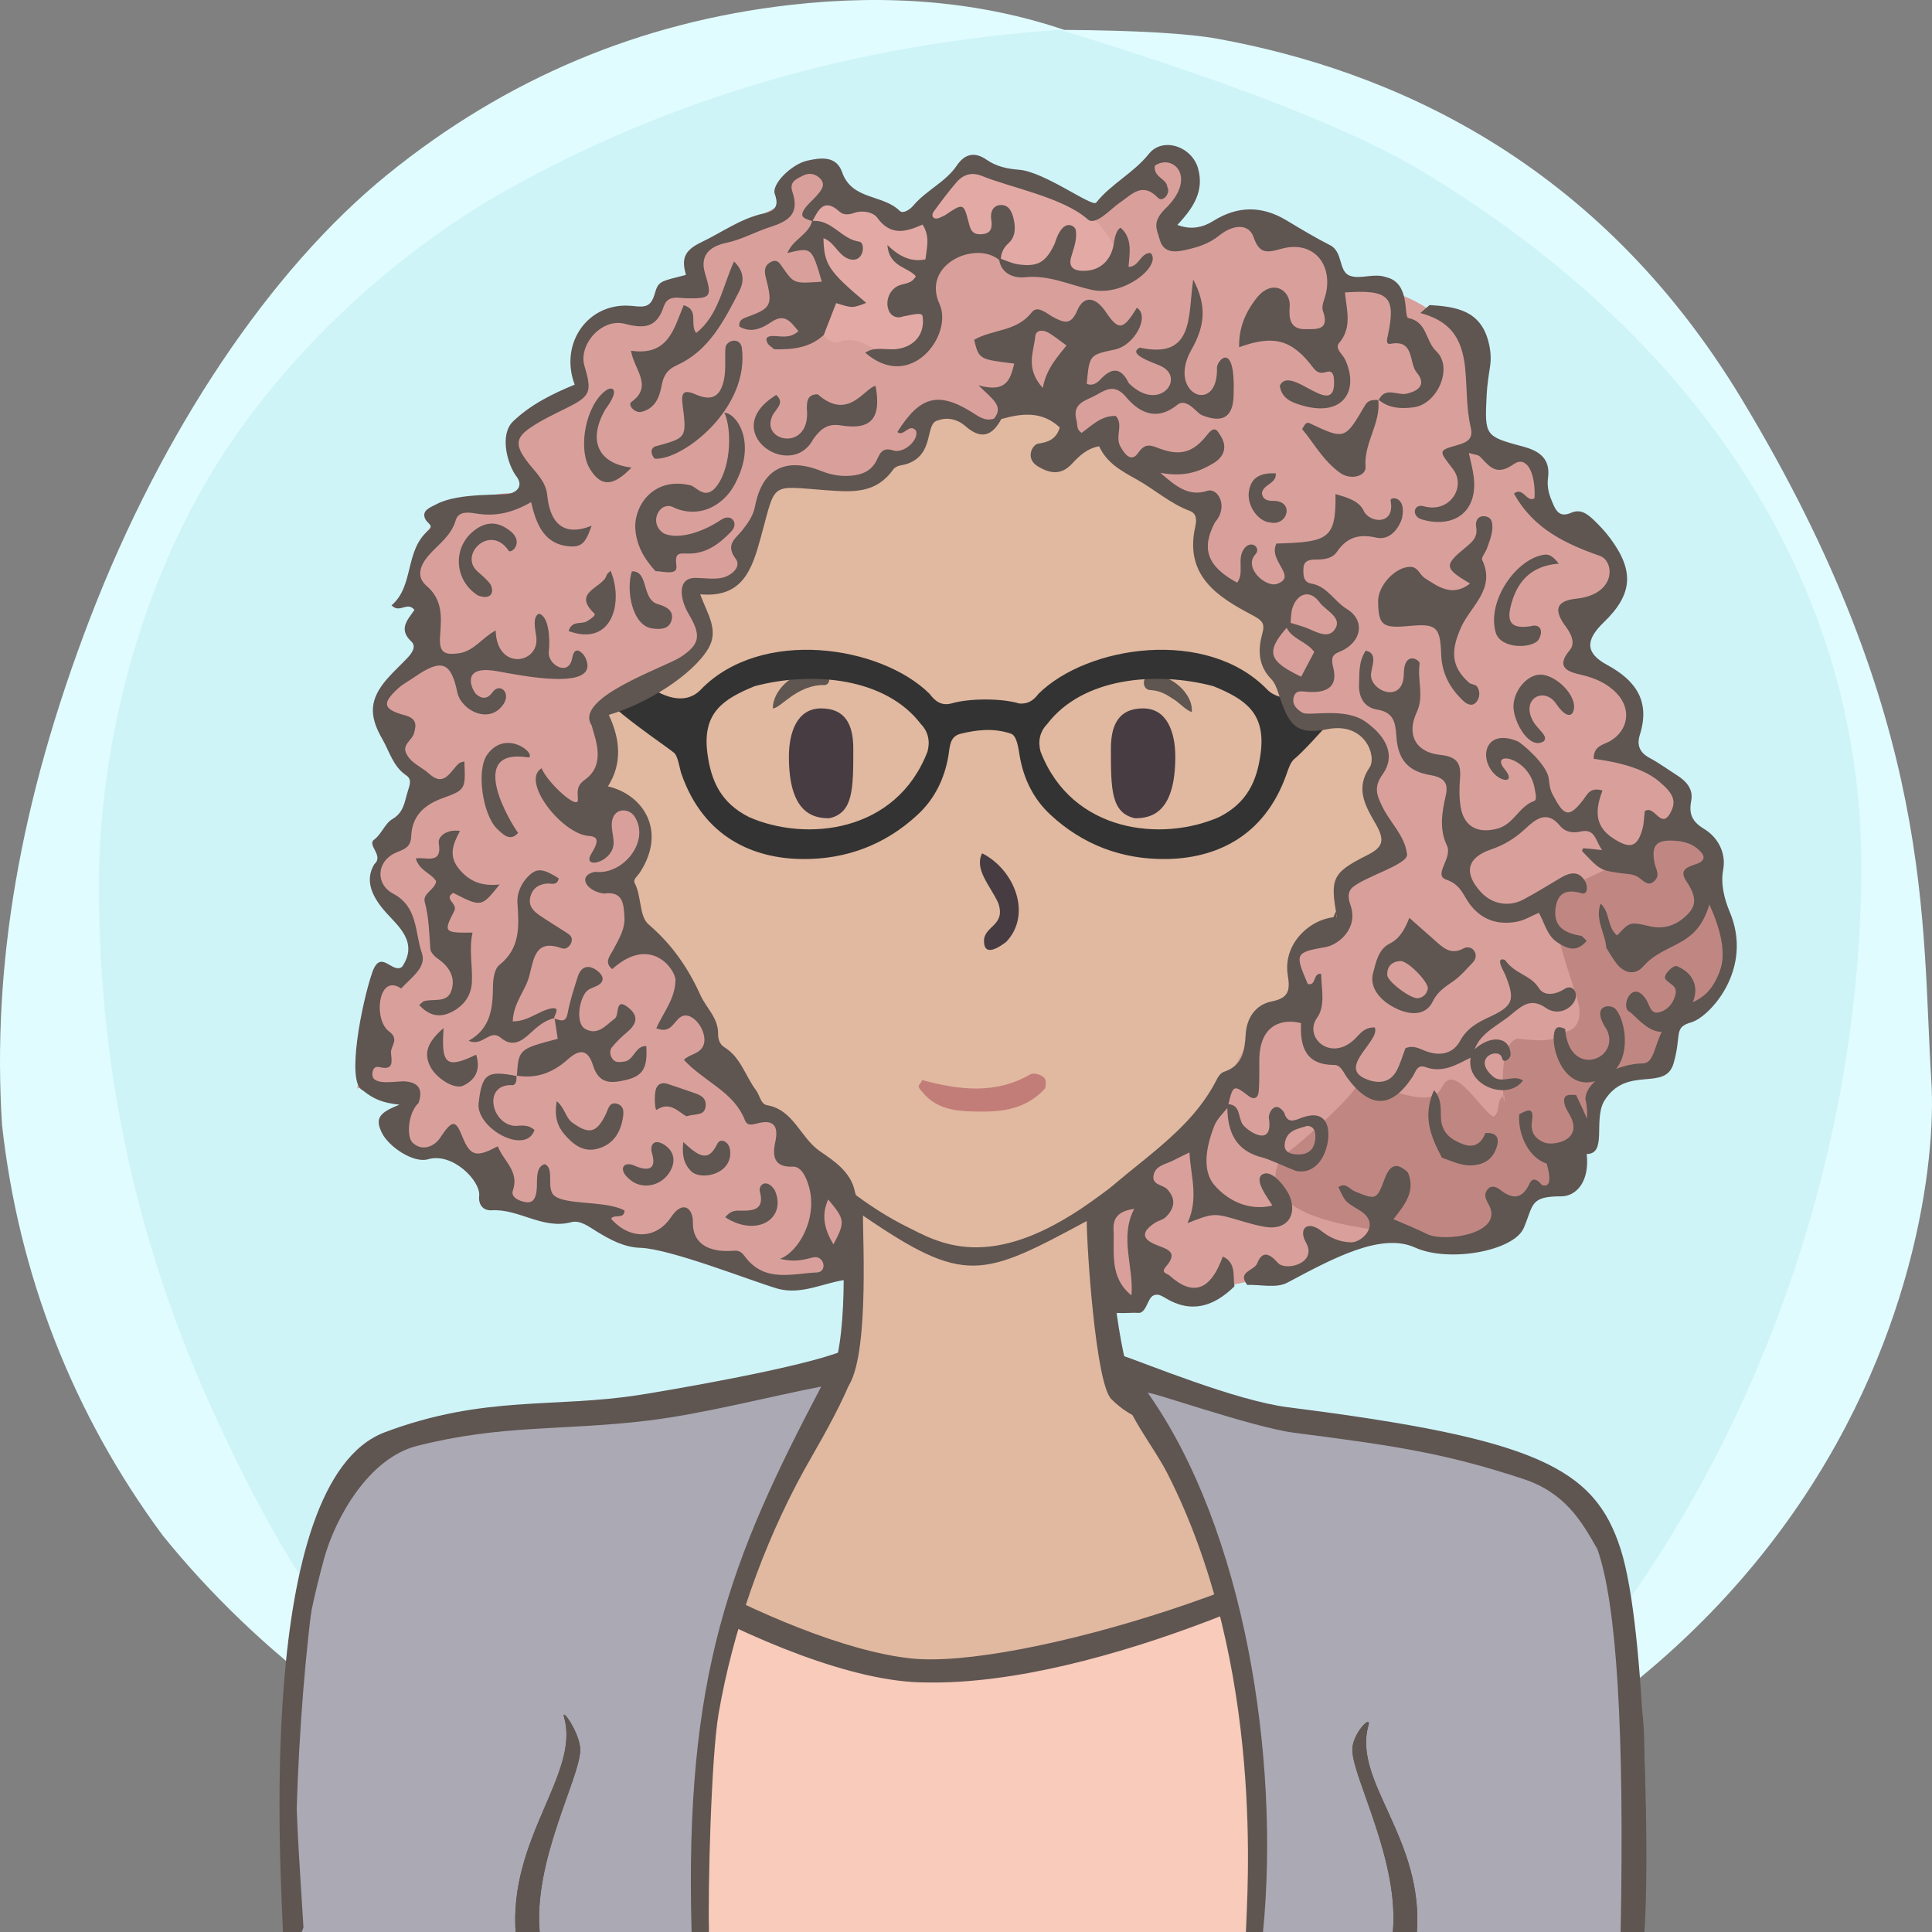 <?xml version="1.0" encoding="UTF-8"?>
<svg width="240px" height="240px" viewBox="0 0 240 240" version="1.1" xmlns="http://www.w3.org/2000/svg" xmlns:xlink="http://www.w3.org/1999/xlink">
  <rect x="0" y="0" width="240" height="240" fill="#808080" stroke="none"/>
  <title>Beste Freundin gesucht</title>
  <desc>Profilbild</desc>
  <g id="beste-freundin-gesucht" stroke="none" stroke-width="1" fill="none" fill-rule="evenodd">
    <g fill="none" fill-rule="evenodd">
        <path fill="#E0FCFF" d="M239.919,134.308 C241.162,153.816 229.215,227.784 119.966,239.778 C107.376,240.801 91.116,238.421 73.512,229.716 L70.166,227.784 C48.166,217.709 32.063,205.38 20.226,190.756 C9.026,175.619 2.295,158.277 0.25,139.719 C-0.993,120.21 2.363,99.697 11.237,76.672 C20.11,53.648 33.526,33.512 48.192,21.632 C62.859,9.752 79.517,2.745 98.132,0.616 C110.542,-0.803 121.903,0.229 132.215,3.714 C141.256,3.779 147.637,4.153 151.36,4.836 C172.633,8.738 198.376,19.798 216.309,49.488 C240.53,89.588 238.676,114.799 239.919,134.308 Z"/>
        <path fill="#CEF4F8" d="M131.682,3.697 C153.137,10.258 168.153,16.128 176.728,21.308 C212.772,43.078 231.222,74.142 231.222,107.547 C231.222,140.935 219.745,176.053 199.239,203.013 C194.35,209.441 186.113,217.023 174.529,225.761 C152.192,235.106 134.015,239.778 120,239.778 C105.985,239.778 88.75,235.544 68.294,227.074 C60.428,221.353 55.199,217.218 52.607,214.671 C39.783,202.071 33.301,189.66 27.998,178.611 C17.633,157.012 12.278,134.629 12.278,109.879 C12.278,96.555 15.529,77.178 25.631,59.817 C34.294,44.927 48.652,31.63 62.877,23.647 C83.417,12.12 106.352,5.47 131.682,3.697 Z"/>
    </g>
    <!-- Hair --><!-- Head --><!-- Gesicht normal --><path d="M204.239,215.941 C203.891,200.941 193.503,185.068 175.905,181.12 C158.308,177.171 142.239,174.941 140.711,171.961 C139.183,168.98 137.239,154.941 138.239,149.941 C149.731,142.039 161.239,128.941 167.466,115.759 C172.494,112.941 175.264,105.123 177.239,97.941 C179.215,90.759 178.06,83.439 172.494,83.439 L170.239,83.439 C170.239,83.439 169.035,73.328 167.239,67.941 C157.239,42.941 134.606,34.061 111.622,37.832 C98.694,40.346 77.146,52.555 73.017,75.72 C72.657,78.413 72.298,84.337 72.298,84.337 C72.298,84.337 69.964,83.8 68.887,84.337 C63.239,86.941 65.239,94.941 66.239,98.941 C68.574,105.82 71.239,109.941 76.787,114.862 C83.239,126.941 91.311,140.604 104.239,149.941 C105.239,155.941 105.049,169.903 102.644,171.422 C100.239,172.941 81.859,175.863 64.239,179.941 C46.62,184.019 35.778,196.163 35.239,213.941 C34.701,231.719 35.239,239.941 35.239,239.941 L201.239,239.941 L204.239,239.941 C204.239,239.941 204.588,230.941 204.239,215.941 Z" fill="#5F5551"></path><path d="M178,184.678 C147,176.356 143,178.678 138.056,173.804 C136.106,171.881 135,154.91 135,151.678 C122,158.678 119.866,159.678 107.197,151 C107.197,154.412 108,169.678 105,172.678 C102,175.678 57,181.322 48,191 C40.647,198.907 38,207.406 38,217.678 C38,220.336 38,239.678 38,239.678 L169.291,239.792 L201,239.819 C201,239.819 209,193 178,184.678 Z" fill="#e1b9a0"></path><path d="M79.505,112.314 C70.505,110.386 66.505,94.314 68.505,88.314 C69.505,85.607 75.616,87.582 75.616,87.582 C75.616,87.582 75.725,70.427 83.505,60.314 C93.505,47.314 108.108,40 122.841,40 C134.505,40 141.654,43.413 150.505,49.314 C168.505,61.314 168.809,87.942 168.809,87.942 C168.809,87.942 171.148,87.176 172.58,87.044 C180.505,86.314 172.58,112.314 165.936,113.261 C159.505,128.314 148.169,140.314 135.505,149.314 C122.841,158.314 116.505,154.314 112.505,152.314 C96.505,144.314 79.505,119.314 79.505,112.314 Z" fill="#e1b9a0"></path><path d="M67.087,240.446 C66.087,231.446 72.087,220.943 72.087,217.446 C72.087,215.446 69.667,211.976 70.087,213.446 C72.087,220.446 63.087,228.446 64.087,240.446 L67.087,240.446 Z" fill="#5F5551"></path><path d="M171.078,240.446 C170.078,231.446 176.078,220.943 176.078,217.446 C176.078,215.446 173.658,212.976 174.078,214.446 C176.078,221.446 167.078,228.446 168.078,240.446 L171.078,240.446 Z" fill="#5F5551" transform="translate(172.039, 227.223) scale(-1, 1) translate(-172.039, -227.223) "></path><path d="M141,101.648 C138,101 138,98 138,93 C138,90 139,88 142,88 C145,88 146,91 146,94 C146,101 143,101.648 141,101.648 Z" fill="#463C42"></path><path d="M101,101.648 C98,101 98,98 98,93 C98,90 99,88 102,88 C105,88 106,91 106,94 C106,101 103,101.648 101,101.648 Z" fill="#463C42" transform="translate(102, 94.824) scale(-1, 1) translate(-102, -94.824) "></path><path d="M128.004,133.448 C128.363,133.267 129.261,133.448 129.62,133.807 C129.98,133.985 129.98,134.883 129.8,135.244 C127.645,137.576 124.944,138.084 122.222,138.084 C119.5,138.084 116.512,138.115 114.537,135.603 C113.687,134.698 114.358,134.883 114.537,134.165 C119.206,135.422 123.695,135.96 128.004,133.448 Z" fill="#C37D78"></path><path d="M125,117 C124.252,117.573 122.234,119 122.234,116.888 C122.234,115 125,115 124,112.162 C123,110 121,108 122,106 C126,108 128.252,113.573 125,117 Z" fill="#463C42"></path><path d="M100.973,83.32 C101.71,83.254 102.321,83.442 102.719,83.848 C103.146,84.288 103.098,84.947 102.499,85.101 C99,85 96.984,88.001 96,88 C96.014,85.769 98.38,83.547 100.973,83.32 Z" fill="#5F5551"></path><path d="M142.774,85.917 C141.701,85.858 141.721,84.008 142.907,84.035 C145.299,83.758 148.242,85.917 148.242,88.175 C147.625,88.098 146.613,87.211 146.076,86.92 C144.803,86.229 144.124,85.876 142.774,85.917 Z" fill="#5F5551" transform="translate(145.117, 86.093) rotate(5) translate(-145.117, -86.093) "></path><!-- Outfit --><!-- blazer --><g><path d="M64,183 C56,186 32,188 38,240 L201,240 C205,209.333 197.333,190.667 178,184 C160,197.333 141.667,205 123,207 C104.333,209 84.667,201 64,183 Z" fill="#f8cbba"></path><path d="M166.855,179.925 C170.281,180.07 171.414,182.932 173.478,184.631 C165.314,194.498 126.758,207.427 113.203,206.118 C96.941,204.549 69.532,188.268 68.785,185.079 C68.803,183.434 70.641,183.286 72.107,182.396 C73.061,181.815 74.456,181.469 74.291,179.88 C73.258,179.084 61.05,182.407 61.809,184.012 C63.936,188.502 97.258,209.397 115.255,209.083 C136.836,209.13 167.178,193.941 175.309,187.973 C178.334,185.753 178.756,184.504 176.846,181.26 C173.401,180.249 169.754,179.875 166.855,179.925 Z" fill="#5F5551" transform="translate(119.888, 194.423) rotate(1) translate(-119.888, -194.423) "></path><path d="M40.494,189.983 C46.106,170.088 82.406,175.581 103.963,171.176 C88.311,188.736 87,233.5 87,240 L37,240 C36.064,227.162 37.83,199.428 40.494,189.983 Z" fill="#AAA9B4"></path><path d="M89.268,212.86 C91.038,202.632 94.737,191.999 99.868,182.661 C101.739,179.264 109.996,165.738 104.537,167.872 C99.078,170.006 82.594,172.782 79.598,173.258 C68.779,174.974 60.238,173.258 47.823,177.912 C31.443,184.052 35,234 35.141,239.939 C35.236,243.898 36.087,243.73 37.696,239.434 C36.628,221.764 35.44,211.239 40.259,193.625 C41.629,188.611 45.776,181.153 51.772,179.625 C62.334,176.931 69.851,177.75 80.385,176.482 C87.46,175.63 95.602,173.475 102.017,172.245 C90.769,193.625 85,208 85.915,240.009 C85.996,242.843 86.716,242.806 88.075,239.898 C87.924,234.928 88.334,218.292 89.268,212.86 Z" fill="#5F5551"></path><path d="M203,240 C202.415,245.435 153.79,251.934 156,240 C161,213 141,172 141,172 C158,177 187.17,177.891 196.349,186.997 C202.627,193.224 203.361,236.65 203,240 Z" fill="#AAA9B4"></path><path d="M145,183 C143.291,179.652 140.115,175.928 139.249,172.201 C139.249,167.201 136.249,167.33 139.249,168.33 C142.249,169.33 153.489,173.994 160,174.817 C190.935,178.725 198.085,182.353 201.32,192.434 C204.556,202.515 204.892,233.028 204.258,240.062 C204.258,241.997 203.279,242.009 201.32,240.098 C201.804,215.08 200.84,199.192 198.429,192.434 C196.429,188.894 194.391,185.416 189.183,183.705 C179.496,180.524 173.381,179.601 160.747,177.98 C155.605,177.321 142.281,172.596 142.6,173.049 C154.6,190.049 159.026,218.401 156.89,240.062 C156.587,243.139 155.88,243.151 154.769,240.098 C154.89,235.521 157.249,207 145,183 Z" fill="#5F5551"></path><path d="M67.078,240.353 C66.078,231.353 72.078,220.85 72.078,217.353 C72.078,215.353 69.658,211.883 70.078,213.353 C72.078,220.353 63.078,228.353 64.078,240.353 L67.078,240.353 Z" fill="#5F5551"></path><path d="M171.069,240.353 C170.069,231.353 176.069,220.85 176.069,217.353 C176.069,215.353 173.649,212.883 174.069,214.353 C176.069,221.353 167.069,228.353 168.069,240.353 L171.069,240.353 Z" fill="#5F5551" transform="translate(172.03, 227.13) scale(-1, 1) translate(-172.03, -227.13) "></path><path d="M67.078,240.353 C66.078,231.353 72.078,220.85 72.078,217.353 C72.078,215.353 69.658,211.883 70.078,213.353 C72.078,220.353 63.078,228.353 64.078,240.353 L67.078,240.353 Z" fill="#5F5551"></path><path d="M171.069,240.353 C170.069,231.353 176.069,220.85 176.069,217.353 C176.069,215.353 173.649,212.883 174.069,214.353 C176.069,221.353 167.069,228.353 168.069,240.353 L171.069,240.353 Z" fill="#5F5551" transform="translate(172.03, 227.13) scale(-1, 1) translate(-172.03, -227.13) "></path></g><!-- Makeup --><!-- mu 3-8 Manipuliert in Hauptdatei-->
<!-- Extras --><g><path d="M151.456,101.492 C144.385,104.608 133.165,103.486 129.264,93.37 C128.918,92.112 129.165,90.894 130.073,89.96 C134.473,84.162 143.575,83.351 150.716,85.234 C154.671,86.842 157.239,88.565 156.613,93.5 C156.159,97.076 154.885,99.749 151.456,101.492 Z M93.023,101.492 C89.593,99.749 88.32,97.076 87.867,93.5 C87.24,88.565 89.808,86.842 93.763,85.234 C100.904,83.351 110.006,84.162 114.406,89.96 C115.315,90.894 115.561,92.112 115.215,93.37 C111.315,103.486 100.094,104.608 93.023,101.492 Z M163.299,85.661 C161.576,87.332 158.598,86.886 157.452,85.694 C149.954,77.907 135.072,80.184 129.012,86.18 C128.369,87.049 127.655,87.476 126.612,87.392 C124.519,86.741 120.509,86.72 118.258,87.365 C117.005,87.725 116.191,87.159 115.467,86.18 C109.408,80.184 94.525,77.907 87.027,85.694 C85.881,86.886 83.974,87.335 81.18,85.661 C78.387,83.987 74.179,81.696 73.333,80.176 C73.333,81.29 72.672,82.611 72.625,83.049 C72.873,86.235 81.532,91.779 83.715,93.5 C84.232,93.908 84.421,95.483 84.649,96.135 C87.461,104.172 93.748,106.646 99.646,106.713 C105.084,106.774 109.968,104.951 114.001,101.198 C116.125,99.221 117.334,96.726 117.82,93.854 C117.996,92.816 117.948,91.495 119.304,91.158 C121.193,90.69 123.377,90.377 125.6,91.146 C126.347,91.404 126.539,93.141 126.659,93.854 C127.145,96.726 128.355,99.221 130.478,101.198 C134.51,104.951 139.395,106.774 144.834,106.713 C150.731,106.646 157.018,104.172 159.83,96.135 C160.058,95.483 160.312,94.651 160.829,94.243 C162.609,92.84 169.771,84.482 170.472,83.586 C170.472,83.586 170.491,80.138 169.654,80.719 C168.66,81.408 167.44,82.303 166.309,83.173 C165.049,84.143 163.9,85.08 163.299,85.661 Z" fill="#333333"></path></g><!-- Hair --><!-- krauselig --><g><path d="M119.932,20.101 C119.932,20.101 132.739,24.745 136.013,26.085 C146.543,15.357 149.745,19.574 145.268,26.703 C142.612,30.931 152.815,26.776 155.188,26.703 C157.562,26.629 166.316,31.374 165.72,33.459 C166.819,36.433 183.566,34.026 183.374,51.596 C183.628,57.081 191.056,57.133 191.056,57.133 C191.056,57.133 190.507,61.928 195.38,65.127 C200.253,68.326 202.063,68.13 199.45,73.638 C195.991,75.42 195.075,79.723 196.194,81.374 C197.313,83.024 204.131,86.016 202.096,90.865 C200.061,95.713 206.369,94.268 208.303,97.26 C208.251,101.231 209.443,101.532 211.595,104.583 C212.322,108.761 215.572,115.331 214.78,119.357 C213.989,123.382 209.931,125.518 208.303,127.384 C204.055,130.162 206.939,128.307 205.155,132.692 C204.095,135.295 199.838,132.083 198.398,135.876 C195.922,142.399 197.461,143.945 194.367,146.227 C192.332,146.33 184,157.793 172.787,153.169 C167.232,155.989 152.848,160.339 148.575,160.207 C144.301,160.075 142.898,161.584 139.301,161.473 C135.705,161.363 135.605,149.008 137.382,148.527 C139.159,148.047 146.947,141.495 148.27,139.853 C152.899,136.561 155.646,124.08 160.378,124.197 C160.76,118.525 159.765,117.001 165.873,114.95 C166.636,106.853 172.097,106.315 173.656,105.976 C170.517,101.814 169.586,97.465 170.884,91.792 C170.463,89.829 167.825,89.112 162.26,89.163 C158.147,88.491 158.147,78.381 156.817,75.42 C152.23,70.984 148.473,72.806 148.575,68.477 C149.694,62.806 146.743,60.95 141.961,58.379 C135.997,57.238 136.797,52.616 134.126,54.013 C131.456,55.41 131.502,49.494 130.02,50.118 C127.482,51.187 124.905,51.212 122.018,52.696 C121.713,55.173 118.538,49.293 116.462,50.427 C114.387,51.562 114.662,57.926 110.316,56.364 C107.977,58.758 105.244,61.204 98.514,59.299 C92.917,58.371 96.143,74.856 85.406,72.502 C82.844,73.018 88.919,78.247 86.986,80.619 C85.052,82.993 79.763,84.666 76.027,87.151 C72.898,88.879 75.975,95.258 74.653,97.311 C73.331,99.364 80.404,100.209 80.311,103.179 C80.167,107.795 76.193,107.366 76.611,109.597 C77.03,111.827 87.36,123.203 87.83,126.847 C88.897,128.007 89.356,131.931 91.188,134.142 C93.019,136.356 103.887,144.569 104.253,146.857 C104.619,149.147 106.027,156.43 103.855,157.793 C101.683,159.156 99.448,158.992 95.359,158.533 C91.271,158.076 72.935,150.797 68.243,150.384 C62.951,149.919 63.418,150.03 59.591,144.607 C55.764,139.185 54.267,143.434 52.744,143.06 C51.221,142.687 45.847,141.51 47.842,139.392 C54.201,132.642 44.382,135.221 44.382,135.221 C44.382,135.221 46.061,122.481 46.926,120.264 C52.321,122.344 51.404,116.502 49.979,113.557 C45.959,109.431 44.891,109.163 49.571,102.764 C54.252,96.364 48.147,91.38 47.74,89.522 C44.382,85.861 51.846,82.818 52.744,79.517 C53.642,76.215 50.978,71.515 51.335,69.231 C51.692,66.946 55.829,60.737 65.394,61.259 C69.455,61.987 62.238,57.133 62.973,54.197 C63.708,51.261 71.537,49.283 71.804,47.704 C70.583,39.029 75.193,39.029 79.181,38.771 C80.937,38.671 85.269,35.415 86.294,32.995 C84.963,29.849 96.258,26.696 97.191,25.051 C95.766,22.627 100.531,20.439 103.062,21.414 C104.588,25.386 111.792,27.405 111.792,27.405 L119.932,20.101 Z" fill="#D9A09B"></path><path d="M198.125,136.501 C198.865,139.41 196.293,141.373 195.547,144.002 C195.313,144.829 187.31,151.391 186.863,152 C186.031,153.134 180.345,155 172.285,152.992 C170.908,152.649 154.517,151.555 159.293,143.537 C159.905,143.536 168.526,135.954 168.698,134.51 C173.839,135.374 177.679,137.916 179.208,134.91 C180.737,131.904 184.21,138.336 185.572,138.7 C186.459,138.024 185.785,136.612 186.863,136.094 C187.096,139.63 185.572,129.678 188.51,129.021 C191.968,129.459 193.736,129.195 193.812,128.229 C196.444,128.186 196.39,125.817 196.04,124.537 C195.172,121.371 191.955,113.013 193.135,110.492 C193.558,111.147 208.014,104.257 208.687,101.991 C212.792,105.332 216.624,119.353 211.82,123.924 C208.88,125.499 206.934,129.143 206.233,132.113 C205.612,132.142 197.925,135.716 198.125,136.501 Z" fill="#c08782"></path><path d="M139.218,34.544 C134.447,34.439 124.905,34.372 123.798,31.415 C123.11,29.58 115.459,30.733 116.019,31.381 C115.456,32.452 115.587,37.792 116.708,37.761 C117.091,37.75 113.092,44.026 113.475,44.035 C110.775,46.01 107.292,41.171 104.347,42.451 C103.62,42.766 102.833,42.319 102.332,41.61 C104.201,34.556 99.23,30.075 100.886,27.458 C100.886,27.458 100.919,27.502 100.919,27.502 C100.872,21.628 113.138,28.214 113.509,27.438 C115.194,23.911 118.871,20.545 124.373,21.615 C139.06,25.207 139.373,33.148 139.218,34.544" fill="#e3aaa5"></path><path d="M210.09,127 C212.344,126.356 217.916,120.409 214.852,113.223 C214.207,111.71 213.727,109.78 214.057,108.05 C214.443,106.021 213.462,104.05 211.693,102.974 C210.211,102.075 209.767,101.133 210.09,99.469 C210.376,97.996 209.439,97.006 208.26,96.264 C207.157,95.568 206.101,94.781 204.953,94.173 C203.704,93.51 203.291,92.6 203.712,91.262 C205.024,87.088 203.186,84.519 199.651,82.602 C196.944,81.135 196.902,79.545 199.232,77.3 C202.808,73.854 203.052,70.954 200.048,66.897 C199.427,66.059 198.706,65.284 197.95,64.566 C197.19,63.843 196.338,63.187 195.175,63.699 C193.532,64.421 193.165,63.166 192.705,62.062 C192.345,61.197 192.174,60.305 192.302,59.36 C192.618,57.02 191.264,56.035 189.291,55.502 C184.44,54.193 184.426,54.179 184.677,49.063 C184.734,47.885 184.92,46.711 185.098,45.543 C185.26,44.48 185.167,43.468 184.896,42.425 C183.881,38.521 180.813,38.094 177.588,37.894 C177.208,38.222 176.827,38.552 176.442,38.884 C179.942,39.826 181.595,41.769 181.999,45.651 C182.256,48.134 182.123,50.654 182.705,53.111 C183.016,54.423 182.384,54.908 181.141,55.261 C178.542,55.997 178.738,55.958 180.511,58.299 C182.156,60.47 180.115,63.794 176.86,62.89 C175.576,62.534 175.305,64.127 176.605,64.52 C179.877,65.508 182.703,64.235 183.091,60.982 C183.278,59.421 182.838,57.96 182.461,56.267 C183.148,56.479 183.613,56.482 183.845,56.718 C185.059,57.957 185.853,59.198 188.065,57.645 C189.554,56.599 190.776,58.532 190.63,61.881 C189.675,62.53 189.232,60.407 188.067,61.306 C190.494,65.714 194.542,67.58 198.759,69.061 C200.539,69.685 200.878,73.831 195.799,74.372 C193.252,74.644 192.977,75.8 194.535,77.878 C195.248,78.831 195.693,79.938 195.008,80.752 C193.085,83.036 195.009,83.499 196.426,83.828 C198.147,84.228 199.648,84.88 200.848,86.143 C202.679,88.071 202.296,90.688 200.052,92.037 C199.215,92.538 197.965,92.597 197.967,94.261 C199.294,94.451 203.659,94.993 206.1,97.073 C207.765,98.492 208.344,99.43 207.51,100.961 C206.318,103.15 205.523,99.889 204.315,100.775 C204.232,101.461 204.231,102.26 204.025,103.002 C203.374,105.344 202.414,105.454 200.377,104.13 C197.907,102.524 198.259,100.385 199.061,98.202 C197.482,97.715 197.139,98.772 196.614,99.441 C194.801,101.75 194.236,101.27 192.856,98.663 C192.561,98.105 192.468,97.409 192.4,96.763 C192.211,94.969 188.992,92.283 188.529,92.09 C184.869,90.564 183.769,93.548 185.245,95.674 C186.355,97.271 188.397,97.332 186.91,95.547 C184.939,93.181 190.032,93.962 190.655,98.035 C190.734,98.553 190.986,99.361 190.556,99.514 C188.694,100.177 188.071,102.357 186.055,102.923 C183.715,103.58 181.887,102.786 181.461,100.309 C181.262,99.154 181.267,97.936 181.364,96.763 C181.521,94.866 181.071,93.996 178.898,93.772 C175.838,93.458 174.7,91.227 175.992,88.475 C176.945,86.445 176.031,84.447 176.358,82.454 C176.436,81.979 174.414,80.739 174.388,83.702 C174.355,87.543 170.082,85.847 170.313,83.672 C170.407,82.786 171.193,81.102 169.646,80.829 C168.727,82.297 168.897,83.629 168.828,84.913 C168.738,86.57 169.43,87.877 171.059,88.145 C173.1,88.48 173.349,89.681 173.462,91.465 C173.644,94.329 174.88,95.805 177.655,96.281 C179.382,96.578 179.969,97.248 179.594,98.851 C179.107,100.937 178.781,103.022 179.743,105.034 C180.481,106.578 177.985,108.696 179.656,109.269 C181.496,109.9 181.747,111.221 182.606,112.35 C184.108,114.323 186.155,114.949 188.499,114.485 C189.367,114.313 190.173,113.812 191.167,113.393 C191.884,114.66 192.158,116.19 193.422,117.038 C194.654,117.866 195.845,118.37 197.103,116.873 C196.747,116.558 196.58,116.281 196.374,116.247 C194.537,115.936 193.007,115.227 193.215,113.013 C193.398,111.059 194.43,110.348 196.47,110.966 C197.26,111.205 197.234,110.083 196.943,109.541 C196.205,108.168 195.101,108.327 193.953,109 C192.389,109.916 190.853,110.887 189.254,111.737 C187.394,112.723 185.317,112.307 183.94,110.793 C181.801,108.443 182.218,106.535 185.238,105.515 C186.887,104.958 188.225,104.117 189.512,102.922 C190.68,101.837 192.147,100.544 193.788,102.589 C194.368,103.312 195.338,103.536 196.306,103.306 C198.19,102.859 198.154,104.416 199.024,105.601 C197.932,105.485 197.308,105.41 196.683,105.369 C196.635,105.366 196.573,105.592 196.518,105.712 C198.78,108.089 198.777,108.105 201.323,108.469 C202.091,108.579 202.876,108.528 203.567,109.002 C204.168,109.417 204.755,110.222 205.566,109.393 C206.265,108.679 205.682,107.962 205.533,107.206 C205.103,105.021 205.753,104.319 207.894,104.429 C208.958,104.482 210.008,104.717 210.82,105.385 C211.522,105.963 212.27,106.813 210.678,107.345 C209.66,107.685 208.527,108.032 209.471,109.442 C210.338,110.737 210.981,112.109 209.82,113.391 C208.555,114.787 206.923,115.537 204.903,115.058 C202.458,114.477 202.445,114.534 200.885,116.202 C199.635,115.233 200.038,113.339 198.833,112.246 C198.109,114.288 199.422,115.929 199.537,117.737 C199.959,118.392 200.333,119.089 200.814,119.696 C201.8,120.943 203.137,121.195 204.157,120.023 C205.509,118.47 207.323,117.886 208.974,116.919 C210.626,115.951 211.672,114.614 212.344,112.35 C214.77,117.737 214.057,120.023 213.085,121.87 C212.113,123.718 210.784,124.265 210.09,124.587 C204.903,127 206.318,132.104 204.025,132.104 C201.323,132.104 197.051,134.014 196.943,136.501 C197.579,139.348 196.829,141.087 194.535,141.941 C192.427,142.727 191.056,141.8 191.512,142.831 C191.968,143.863 193.422,147.881 191.512,147.191 C191.079,146.592 190.4,146.181 190.025,146.994 C189.091,149.019 187.887,148.997 186.352,147.797 C185.773,147.345 185.146,147.198 184.693,147.881 C184.293,148.485 184.612,149.041 184.948,149.663 C186.91,153.286 179.395,154.375 177.249,153.286 C175.987,152.645 174.659,152.136 173.096,151.453 C174.436,149.743 175.898,148.023 174.896,145.647 C173.571,144.365 172.677,144.646 172.035,146.364 C171.016,149.089 170.956,149.075 168.322,148.011 C167.671,147.748 167.161,146.829 166.268,147.465 C167.172,149.518 167.27,149.331 168.935,150.374 C171.642,152.071 169.179,154.371 167.824,154.33 C166.461,154.289 165.258,153.799 164.229,152.974 C162.417,151.522 161.25,152.614 162.226,154.339 C163.705,156.954 159.691,157.951 158.739,156.876 C157.715,155.719 156.817,155.299 156.17,156.939 C155.804,157.864 153.635,157.964 154.94,159.62 C156.617,159.552 158.538,160.071 159.934,159.327 C165.672,156.266 171.605,153.076 175.785,154.976 C179.966,156.876 188.065,155.421 189.291,152.533 C190.517,149.645 190.022,148.612 193.953,148.612 C195.799,148.612 197.497,146.783 197.103,143.357 C199.651,143.357 197.95,139.267 199.232,136.844 C202.009,132.202 206.847,135.703 207.894,132.104 C208.941,128.504 207.837,127.644 210.09,127 Z" fill="#5F5551"></path><path d="M182.62,72.494 C179.413,70.594 179.335,70.244 182.044,68.019 C182.928,67.294 183.593,66.716 183.373,65.471 C183.245,64.743 183.57,64.085 184.364,64.129 C185.436,64.187 185.446,65.148 185.362,65.899 C185.277,66.664 184.964,67.408 184.707,68.147 C184.536,68.639 183.98,69.254 184.123,69.558 C185.833,73.178 182.701,75.27 181.517,77.895 C180.197,80.821 180.237,82.801 182.49,84.804 C182.754,85.039 183.301,85.011 183.479,85.271 C183.868,85.841 183.854,86.582 183.465,87.124 C182.978,87.802 182.308,87.563 181.796,87.084 C180.12,85.513 179.104,83.671 179.025,81.246 C178.914,77.824 178.385,77.449 175.093,77.758 C171.724,78.076 171.237,77.696 171.194,74.711 C171.165,72.725 173.393,70.359 175.235,70.417 C176.16,70.446 176.366,71.407 176.99,71.809 C178.699,72.915 180.415,74.183 182.62,72.494" fill="#5F5551"></path><path d="M81.43,70.951 C79.997,69.407 78.997,67.656 78.91,65.475 C78.866,62.603 81.355,59.13 85.928,60.33 C86.785,60.822 87.535,61.762 88.652,60.81 C90.784,58.717 91.016,53.503 89.97,51.212 L89.937,51.257 C91.511,51.305 93.864,54.797 91.585,59.531 C90.224,62.705 87.026,64.474 83.8,63.093 C82.034,62.017 80.439,64.906 82.431,66.245 C84.118,67.055 87.085,66.248 89.621,64.543 C90.818,63.738 91.836,64.975 90.843,66.016 C89.367,67.563 87.696,68.826 85.425,68.764 C84.282,68.733 83.814,68.666 84.026,70.317 C84.18,71.521 82.403,70.967 81.43,70.951" fill="#5F5551"></path><path d="M177.375,122.74 C177.306,121.816 174.845,119.333 173.957,119.383 C172.922,119.442 172.274,120.047 172.331,121.13 C172.373,121.948 175.276,124.122 176.149,124.001 C176.805,123.908 177.28,123.475 177.375,122.74 M175.07,114.021 C176.373,115.171 177.249,115.939 178.12,116.714 C179.185,117.657 180.184,118.724 181.825,117.804 C182.254,117.564 182.893,117.669 183.188,118.209 C183.464,118.718 183.281,119.235 182.899,119.63 C182.175,120.375 181.494,121.192 180.663,121.795 C179.638,122.54 178.631,123.069 177.986,124.4 C177.185,126.053 175.44,126.201 173.56,125.337 C171.345,124.32 170.096,122.601 170.566,120.876 C170.939,119.515 171.219,117.931 172.624,117.221 C173.869,116.591 174.484,115.507 175.07,114.021" fill="#5F5551"></path><path d="M108.766,47.933 C109.512,51.961 108.233,53.46 104.467,52.849 C102.863,52.588 102.012,53.191 101.039,54.529 C98.212,59.907 89.088,53.559 96.418,49.067 C97.669,50.12 96.13,50.945 95.882,51.821 C94.597,54.953 100.722,56.104 100.235,50.828 C100.204,49.841 100.307,48.974 101.587,48.984 C105.402,52.356 107.382,48.18 108.766,47.933" fill="#5F5551"></path><path d="M171.205,49.629 C171.586,52.57 169.396,54.994 169.633,57.977 C169.727,59.158 167.805,59.671 166.509,58.766 C164.394,57.288 163.205,55.019 161.758,53.305 C162.192,52.48 162.401,52.441 162.7,52.583 C167.058,54.635 167.064,54.638 169.582,50.326 C169.993,49.622 170.625,49.685 171.265,49.689 C171.265,49.689 171.205,49.629 171.205,49.629" fill="#5F5551"></path><path d="M194.424,127.819 C194.928,134.109 201.401,131.579 199.599,127.901 C197.378,124.614 200.358,124.614 200.815,125.507 C202.231,127.381 202.935,133.554 197.848,134.38 C194.185,135.137 192.675,130.262 193.058,128.334 C193.247,127.381 193.802,127.535 194.424,127.819" fill="#5F5551"></path><path d="M193.64,70.019 C190.099,70.276 188.372,72.352 187.651,75.366 C187.152,77.449 187.893,78.113 190.149,77.795 C191.314,77.432 191.775,78.351 191.142,79.442 C190.381,80.602 186.401,80.673 185.799,78.559 C184.666,74.582 188.447,69.317 191.895,68.901 C192.422,68.838 192.896,69.08 193.64,70.019" fill="#5F5551"></path><path d="M195.787,136.022 C196.266,137.088 196.843,138.12 197.199,139.227 C197.702,140.794 197.636,142.379 196.353,143.579 C191.565,146.954 188.445,142.085 188.722,138.424 C189.551,137.991 190.596,137.353 190.321,139.129 C190.102,140.544 190.534,141.347 191.771,141.906 C192.815,142.376 196.517,141.787 195.172,138.844 C194.89,138.259 194.465,137.707 194.34,137.09 C194.084,135.829 195.022,135.995 195.787,136.022" fill="#5F5551"></path><path d="M188.01,87.884 C187.948,85.896 189.655,83.79 191.374,83.805 C193.307,83.821 195.996,86.474 195.476,88.266 C195.18,89.285 194.231,88.803 193.319,87.436 C191.906,85.317 189.075,86.672 190.299,89.303 C190.839,90.565 192.399,91.34 191.792,92.071 C189.976,93.245 188.067,89.704 188.01,87.884" fill="#5F5551"></path><path d="M184.511,140.752 C185.657,140.664 186.306,141.119 185.969,142.346 C185.536,143.912 184.465,144.682 182.838,144.763 C181.483,144.83 180.333,144.223 179.118,143.813 C177.794,141.28 176.643,138.726 178.139,135.421 C179.249,136.71 178.886,138.034 179.028,139.207 C179.231,140.888 180.432,141.651 181.784,142.15 C183.075,142.627 184.033,142.083 184.511,140.752" fill="#5F5551"></path><path d="M78.491,70.974 C80.678,70.901 79.592,74.55 81.844,75.086 C82.685,75.34 83.657,75.789 83.461,76.876 C83.229,78.168 82.091,78.217 81.061,78.072 C78.574,77.801 77.716,73.369 78.491,70.974" fill="#5F5551"></path><path d="M158.487,58.803 C158.587,60.109 156.94,60.124 156.76,61.253 C156.847,62.064 157.465,62.223 158.133,62.217 C160.859,62.19 159.974,65.388 157.805,64.905 C156.305,64.816 154.924,62.848 155.128,61.165 C155.335,59.448 156.401,58.696 158.487,58.803" fill="#5F5551"></path><path d="M52.07,124.842 C52.472,124.513 52.551,124.4 52.654,124.371 C53.84,124.026 55.541,124.642 56.07,123.075 C56.632,121.412 55.796,120.064 54.367,119.079 C53.967,118.803 53.491,118.304 53.458,117.876 C53.309,115.923 53.29,113.982 52.764,112.053 C52.468,110.966 54.062,110.522 54.179,109.46 C53.534,108.436 52.141,108.214 51.644,106.644 C52.776,106.386 54.976,107.512 54.507,104.749 C54.367,103.932 55.486,102.961 57.141,103.223 C56.295,104.819 55.634,106.298 57.061,107.991 C58.344,109.514 59.842,110.117 62.062,109.875 C59.805,112.708 59.805,112.708 56.296,110.916 C55.043,111.686 56.923,112.213 56.424,113.177 C55.053,115.825 55.177,115.891 58.703,115.851 C58.241,117.896 58.708,119.915 58.625,121.951 C58.553,123.696 57.615,124.938 56.139,125.697 C54.75,126.413 53.408,126.303 52.07,124.842" fill="#5F5551"></path><path d="M64.205,133.676 C64.43,130.328 64.43,130.328 69.281,129.041 C69.151,128.189 69.02,127.326 68.889,126.463 L68.817,126.533 C69.508,126.654 70.264,127.231 70.517,125.867 C70.801,124.327 71.296,122.823 71.774,121.327 C72.204,119.986 73.146,119.8 74.185,120.577 C74.836,121.065 75.285,121.84 74.239,122.418 C73.689,122.721 73.054,122.78 72.653,123.414 C71.781,124.792 71.66,127.229 72.673,127.801 C74.281,128.713 75.249,127.353 76.385,126.517 C76.969,126.086 76.333,123.7 78.179,125.27 C79.406,126.313 79.005,127.28 77.924,128.197 C77.236,128.78 76.565,129.407 76.007,130.112 C75.684,130.52 75.769,131.125 76.109,131.571 C76.485,132.061 77.039,131.934 77.545,131.872 C78.767,131.72 78.884,129.894 80.281,129.942 C80.461,132.678 79.877,133.694 77.629,134.19 C75.926,134.566 74.403,134.711 73.662,132.334 C73.063,130.416 72.057,130.233 70.553,131.584 C68.661,133.282 66.619,134.035 64.143,133.609 C64.143,133.609 64.205,133.676 64.205,133.676" fill="#5F5551"></path><path d="M68.888,126.463 C67.702,126.739 66.801,127.487 65.934,128.294 C64.822,129.328 63.696,130.157 62.191,128.905 C60.824,127.769 59.954,130.084 58.22,129.286 C61.02,127.724 61.21,125.163 61.241,122.478 C61.251,121.591 61.435,120.349 62.016,119.888 C64.627,117.815 64.487,115.118 64.282,112.228 C64.19,110.941 64.762,109.63 65.785,108.697 C66.756,107.811 67.547,107.927 69.407,109.11 C69.22,110.09 68.436,109.701 67.88,109.763 C66.873,109.877 66.172,110.35 65.893,111.358 C65.594,112.437 66.194,113.135 66.978,113.674 C68.05,114.411 69.171,115.076 70.262,115.787 C70.687,116.064 71.181,116.327 70.998,116.993 C70.833,117.593 70.264,117.969 69.835,117.813 C66.511,116.602 66.333,118.975 65.757,121.213 C65.282,123.058 63.778,124.563 63.691,126.879 C65.608,126.897 66.902,125.573 68.45,125.277 C69.69,125.039 68.886,126.034 68.817,126.533 C68.817,126.533 68.888,126.463 68.888,126.463" fill="#5F5551"></path><path d="M65.697,94.1 C57.749,92.792 63.447,102.282 64.364,103.461 C63.385,104.588 62.512,103.693 61.739,102.948 C59.98,101.252 59.108,95.668 60.551,93.7 C62.848,90.565 66.573,93.563 65.697,94.1" fill="#5F5551"></path><path d="M59.456,137.024 C59.88,133.438 60.451,132.91 64.206,133.676 C64.205,133.676 64.143,133.609 64.143,133.609 C64.205,134.148 64.119,134.871 63.557,134.798 C59.906,134.702 61.074,139.808 64.074,139.864 C64.832,139.822 65.614,139.673 66.402,140.376 C65.296,143.579 59.089,140.123 59.456,137.024" fill="#5F5551"></path><path d="M69.164,136.792 C70.229,137.71 70.232,138.84 71.119,139.475 C73.14,140.921 74.082,140.789 75.225,138.476 C75.567,137.784 75.671,136.804 76.694,137.127 C77.631,137.422 77.477,138.36 77.328,139.128 C76.975,140.948 75.974,142.258 74.162,142.718 C72.422,143.159 71.169,142.137 70.133,140.937 C69.267,139.936 68.822,138.7 69.164,136.792" fill="#5F5551"></path><path d="M55.109,127.711 C54.779,132.238 55.434,132.802 59.148,131.016 C59.717,132.823 59.125,134.118 57.532,134.869 C56.462,135.373 54.211,133.973 53.456,132.506 C52.601,130.843 53.084,129.443 55.109,127.711" fill="#5F5551"></path><path d="M79.027,144.895 C80.729,145.554 81.577,145.115 80.963,143.151 C80.786,142.585 80.965,141.361 82.38,142.119 C83.797,142.94 84.05,144.366 83.075,145.774 C81.964,147.381 79.734,147.775 78.29,146.569 C76.641,145.281 77.44,144.061 79.027,144.895" fill="#5F5551"></path><path d="M90.091,151.215 C90.783,150.331 91.45,150.373 92.07,150.389 C93.687,150.426 94.973,150.204 94.395,148.022 C94.193,147.133 95.261,146.364 96.231,147.825 C97.805,151.315 94.091,153.791 90.091,151.215" fill="#5F5551"></path><path d="M85.281,138.667 C84.318,138.192 83.247,136.739 81.57,137.867 C81.366,138.004 81.255,136.296 81.44,135.449 C81.602,134.706 82.165,134.399 82.907,134.637 C84.012,134.992 85.103,135.39 86.203,135.761 C86.964,136.017 87.717,136.335 87.666,137.309 C87.596,138.685 86.405,138.308 85.281,138.667" fill="#5F5551"></path><path d="M84.87,141.865 C86.629,143.461 87.922,144.574 89.089,142.117 C89.485,141.285 90.526,141.814 90.678,142.786 C91.141,145.75 87.274,146.725 85.901,145.539 C85.162,144.811 84.669,143.928 84.87,141.865" fill="#5F5551"></path><path d="M208.163,123.421 C208.318,122.358 207.276,122.215 206.873,121.606 C206.56,121.131 207.839,119.83 208.309,120.019 C210.248,120.799 211.1,122.512 210.304,124.449 C206.969,131.414 203.767,126.682 202.475,125.712 C201.203,125.279 202.695,121.442 204.483,124.151 C204.949,124.843 205.008,126.139 206.286,125.703 C207.303,125.357 207.928,124.5 208.163,123.421" fill="#5F5551"></path><path d="M100.886,27.458 C103.285,27.194 104.506,29.705 106.716,30.014 C107.289,30.094 107.325,31.159 106.948,31.734 C106.553,32.334 105.893,32.393 105.229,32.08 C104.037,31.517 103.594,30.041 102.293,29.587 C102.372,32.863 102.907,33.669 107.606,37.625 C105.897,38.289 105.897,38.289 103.867,37.652 C103.359,38.963 102.846,40.286 102.332,41.609 C100.574,43.245 98.409,43.43 96.18,43.39 C95.894,43.133 95.508,42.929 95.342,42.609 C94.953,41.86 95.507,41.736 96.057,41.74 C97.055,41.746 98.097,42.103 99.184,41.14 C98.243,40.039 97.538,38.834 95.789,40.019 C94.591,40.83 93.282,41.407 91.84,40.559 C91.784,39.916 92.076,39.644 92.646,39.437 C95.851,38.281 96.032,37.956 95.123,34.424 C94.883,33.492 95.051,32.864 95.851,32.502 C96.624,32.153 96.912,32.795 97.306,33.352 C98.65,35.251 98.68,35.229 102.089,34.993 C100.837,30.702 100.837,30.702 97.819,31.429 C98.475,29.739 100.433,29.175 100.886,27.458" fill="#5F5551"></path><path d="M81.343,56.982 C80.943,56.635 80.575,55.588 81.606,55.397 C85.302,54.384 85.313,54.385 84.792,50.261 C84.613,48.839 84.851,48.31 86.418,48.997 C88.41,49.869 89.488,49.293 89.934,47.157 C90.197,45.897 90.032,44.551 90.114,43.247 C90.174,42.281 91.833,41.825 92.141,43.105 C93.226,50.706 84.776,57.206 81.343,56.982" fill="#5F5551"></path><path d="M70.632,78.39 C71.049,77.028 72.196,77.589 72.889,77.192 C73.328,76.94 74.06,76.428 73.847,76.227 C70.98,73.513 74.893,73.052 75.346,71.474 C75.41,71.252 75.673,71.09 75.843,70.9 C77.467,74.686 76.132,80.414 70.632,78.39" fill="#5F5551"></path><path d="M78.382,43.567 C83.041,44.256 83.72,40.809 84.927,37.914 C86.903,38.482 85.62,40.28 86.485,41.367 C89.258,39.169 89.735,35.662 91.184,32.477 C92.49,33.765 92.45,34.983 91.803,36.238 C89.93,39.87 88.046,43.574 84.122,45.349 C82.828,45.934 82.41,46.707 82.183,47.935 C81.911,49.407 81.342,50.743 79.715,51.151 C78.909,51.399 77.882,50.292 78.468,49.904 C81.152,47.948 78.778,45.934 78.382,43.567" fill="#5F5551"></path><path d="M63.173,68.397 C60.922,65.049 56.997,68.86 59.279,70.949 C59.84,71.461 60.467,71.963 60.923,72.576 C61.48,73.674 60.922,74.551 59.382,73.976 C56.442,72.128 56.183,68.107 58.811,65.978 C60.201,64.851 61.611,64.709 63.069,65.733 C65.346,67.209 63.506,68.892 63.173,68.397" fill="#5F5551"></path><path d="M78.45,58.08 C76.179,60.449 74.677,60.509 73.303,58.287 C71.723,55.734 72.774,50.324 75.227,48.536 C75.996,47.932 77.15,48.229 75.222,50.822 C72.976,54.663 74.259,57.594 78.45,58.08" fill="#5F5551"></path><path d="M163.4,141.211 C163.37,142.823 162.488,143.526 160.953,143.395 C160.147,143.327 159.438,143.026 159.605,141.987 C159.864,140.376 161.236,140.232 162.417,139.856 C163.245,139.94 163.413,140.538 163.4,141.211 Z M138.328,152.696 C138.249,151.086 139.212,150.406 140.897,150.165 C139.032,153.761 140.865,157.374 140.553,160.923 C137.751,158.63 138.47,155.555 138.328,152.696 Z M163.262,80.984 C162.71,82.025 162.171,83.048 161.635,84.065 C157.817,82.211 157.044,81.137 159.833,77.99 C160.528,79.393 162.335,79.709 163.262,80.984 Z M163.923,74.823 C164.665,75.851 166.767,76.674 165.856,78.128 C164.977,79.53 163.339,78.358 162.06,77.909 C161.488,77.709 160.9,77.55 160.32,77.374 C160.387,76.746 160.363,76.089 160.559,75.505 C161.179,73.648 162.767,73.214 163.923,74.823 Z M128.607,41.765 C128.684,40.958 129.572,40.967 130.155,41.286 C130.935,41.711 131.625,42.305 132.484,42.92 C131.278,44.443 129.984,45.816 129.538,48.194 C127.326,45.753 128.425,43.689 128.607,41.765 Z M103.532,154.582 C102.487,152.846 101.95,151.064 102.882,149.002 C104.984,151.516 105.01,151.78 103.532,154.582 Z M191.142,122.718 C190.119,121.081 188.242,121.057 186.947,119.243 C185.642,118.796 186.833,120.71 186.965,121.038 C188.218,124.135 188.042,124.926 185.149,126.273 C183.601,126.993 182.272,127.672 181.376,129.306 C180.553,130.811 179.049,131.23 177.299,130.641 C176.488,130.368 175.666,129.766 174.593,130.206 C174.249,131.101 173.97,132.117 173.486,133.02 C172.679,134.528 171.166,134.73 169.478,133.943 C166.286,132.449 171.524,129.24 170.774,127.629 C169.417,127.604 168.917,128.476 168.28,129.088 C165.269,131.968 161.909,128.836 163.607,126.439 C164.694,124.907 164.139,122.816 164.119,120.985 C163.079,120.789 163.544,122.545 162.453,122.229 C160.847,118.455 160.823,118.327 164.731,117.635 C166.181,117.377 168.81,115.39 167.752,112.405 C167.453,111.56 167.389,110.783 168.022,110.232 C169.589,108.87 174.956,107.38 174.792,106.114 C174.489,103.771 172.719,102.235 171.75,100.265 C170.958,98.657 170.65,97.747 171.792,96.13 C173.347,93.929 172.327,91.554 169.611,89.642 C167.022,87.819 162.629,88.999 161.812,88.538 C161.099,88.132 160.494,87.544 160.698,86.661 C160.929,85.671 161.618,85.889 162.488,85.945 C165.064,86.113 166.194,85.158 165.612,82.893 C165.139,81.053 166.106,81.219 167.069,80.642 C169.269,79.324 169.435,76.935 167.294,75.636 C165.738,74.693 164.865,72.829 162.909,72.498 C161.873,72.322 161.893,71.414 161.916,70.64 C161.946,69.535 162.8,69.511 163.594,69.51 C164.542,69.508 165.523,69.356 166.064,68.568 C167.322,66.73 168.805,66.293 170.993,66.789 C172.459,67.121 173.633,65.962 174.157,64.406 C174.78,61.571 172.645,61.665 172.743,62.166 C173.356,65.336 170.1,64.954 169.429,63.49 C168.843,62.204 167.314,61.792 165.9,61.373 C165.982,66.981 164.995,67.336 158.565,67.522 C157.47,69.685 161.263,71.612 158.636,72.533 C157.262,73.014 154.411,70.547 155.959,68.851 C156.719,68.019 155.345,66.935 154.482,68.256 C153.65,69.531 154.6,71.136 153.685,72.383 C149.972,70.37 149.175,68.178 150.939,64.865 C152.7,62.861 151.225,60.436 149.867,61.01 C147.734,61.636 146.246,60.598 144.142,58.731 C147.084,59.298 149.004,58.596 150.772,57.521 C152.04,56.75 152.511,55.537 151.637,54.156 C151.268,53.573 150.945,52.761 150.007,53.961 C148.179,56.307 146.536,56.652 143.987,55.699 C142.993,55.328 142.284,54.961 141.391,56.256 C140.542,57.487 139.732,56.47 139.159,55.427 C138.492,54.215 139.601,52.773 138.608,51.67 C136.779,51.608 135.599,52.902 134.358,53.779 C133.672,53.306 133.87,52.735 133.738,52.265 C133.107,49.998 134.941,49.79 136.238,49.034 C137.582,48.251 138.593,47.788 139.897,49.336 C141.667,51.437 143.867,52.307 146.367,50.195 C147.532,49.516 148.671,51.315 149.282,51.564 C151.773,52.578 153.131,51.91 153.238,49.254 C153.53,42.04 151.148,44.792 151.174,45.679 C151.359,51.668 144.879,48.966 148,43.451 C149.712,40.426 149.925,37.989 148.227,34.717 C147.552,39.154 148.423,44.674 141.594,43.184 C139.929,44 143.35,45.071 144.16,45.451 C147.399,46.906 144.011,51.372 140.23,47.604 C139.494,46.108 138.675,45.734 137.71,46.285 C137.394,46.463 137.061,46.745 136.702,47.13 C136.273,47.589 135.716,47.972 135,47.687 C135.329,44.054 135.338,44.087 138.494,43.419 C140.947,42.9 142.88,39.276 141.228,38.227 C139.488,41.083 138.946,41.083 137.329,38.699 C136.102,36.889 134.645,36.654 133.839,38.536 C133.035,40.416 132.237,40.103 130.946,39.453 C130.064,39.007 128.91,37.839 128.169,38.796 C126.288,41.228 123.29,40.884 121.011,42.214 C121.612,44.631 121.612,44.631 125.993,45.17 C125.522,46.958 125.171,48.875 121.552,47.866 C123.243,49.563 124.766,50.433 123.475,52.006 C122.323,52.388 121.522,51.688 120.626,51.139 C116.498,48.61 114.249,49.248 111.471,53.671 C112.287,54.322 112.951,52.469 113.797,53.513 C114.168,54.661 112.269,56.383 110.957,55.954 C109.385,55.439 109.251,56.618 108.751,57.453 C108.076,58.58 106.999,58.972 105.794,59.086 C104.489,59.21 103.272,59.012 102.004,58.505 C97.579,56.739 94.692,58.267 93.803,62.848 C93.559,64.11 92.928,64.948 92.198,65.889 C91.448,66.856 90.02,67.602 91.409,69.441 C92.15,70.421 90.796,71.606 89.531,71.808 C88.522,71.97 87.462,71.803 86.424,71.787 C84.002,71.749 84.475,74.552 85.624,76.403 C87.118,78.958 86.948,80.064 84.522,81.637 C82.529,82.931 71.249,86.672 73.487,90.085 C73.95,91.819 75.299,94.957 72.689,96.834 C71.615,97.607 71.74,98.228 71.79,99.327 C71.856,100.749 67.971,97.2 67.281,95.433 C64.629,96.987 69.803,103.644 73.175,103.848 C74.626,103.936 74.139,104.907 73.438,106.086 C72.228,108.114 76.335,107.096 76.227,104.585 C76.192,103.807 75.951,103.026 76.002,102.26 C76.132,100.288 78.1,100.357 78.79,101.374 C80.856,104.412 77.439,108.746 73.913,108.3 C71.724,108.746 72.74,110.672 75.002,111.007 C77.397,110.657 77.484,112.28 77.57,113.946 C77.65,115.489 76.841,116.701 76.178,117.987 C75.799,118.719 74.983,119.533 76.055,120.386 C80.88,116.036 83.945,120.499 83.913,121.778 C83.858,124.091 82.403,125.774 81.523,127.733 C83.389,128.497 83.689,126.824 84.605,126.303 C86.154,125.424 88.24,128.57 87.251,130.112 C86.689,130.983 85.582,130.986 84.96,131.664 C87.549,134.441 91.156,135.609 92.532,139.144 C92.832,139.915 93.46,139.708 94.157,139.533 C96.132,139.033 96.737,139.901 96.306,141.868 C95.93,143.597 96.123,145.028 98.492,144.927 C99.296,144.894 99.82,145.686 100.144,146.425 C102.028,150.747 99.293,155.515 96.891,156.378 C98.763,156.821 99.8,156.495 100.981,156.205 C102.401,155.854 102.841,158.02 101.471,158.072 C98.486,158.185 95.15,159.331 92.713,156.318 C92.32,155.832 92.043,155.296 91.2,155.368 C88.154,155.625 86.031,154.571 86.075,151.882 C86.105,150.077 84.826,149.002 83.347,151.215 C81.504,153.973 78.219,154.021 75.912,151.399 C76.282,150.759 77.517,151.537 77.588,150.387 C75.216,149.002 69.365,149.87 68.564,148.154 C68.025,146.996 68.806,145.126 67.674,144.61 C66.401,144.971 66.805,146.895 66.657,147.913 C66.537,148.742 66.311,149.518 65.242,149.324 C64.448,149.18 63.429,148.716 63.711,147.895 C64.546,145.463 62.501,144.201 61.843,142.397 C59.306,143.728 58.461,143.77 57.446,141.224 C56.596,139.091 56.206,139.039 54.684,141.332 C53.92,142.482 52.404,143.047 51.258,141.952 C50.462,141.188 50.694,138.215 51.999,137.005 C52.556,135.35 52.036,134.482 50.347,134.337 C49.325,134.248 46.269,134.974 46.257,133.477 C46.252,132.862 46.525,132.399 47.136,132.555 C48.947,133.015 48.66,131.857 48.572,130.781 C48.502,129.905 49.7,129.135 48.301,128.098 C46.349,126.651 46.98,120.832 49.833,122.797 C51.039,121.465 53.033,120.176 52.408,118.396 C51.525,115.88 51.947,112.668 48.862,111.029 C46.556,109.803 46.798,106.934 49.206,105.914 C50.267,105.463 51.029,105.249 51.083,103.896 C51.182,101.346 52.699,99.973 55.002,99.145 C57.861,98.117 57.828,98.019 57.684,94.586 C57.452,94.667 57.167,94.689 56.996,94.842 C55.928,95.786 55.215,97.852 53.304,96.113 C52.346,95.239 50.977,94.786 50.431,93.513 C49.983,92.468 51.176,91.954 51.426,91.107 C51.772,89.939 51.709,89.235 50.245,88.838 C47.538,88.102 47.428,87.343 49.523,85.456 C50.096,84.94 50.806,84.581 51.444,84.138 C54.828,81.791 56.013,82.167 56.806,85.996 C57.275,88.254 60.87,90.11 62.587,87.403 C63.465,86.02 62.062,84.746 61.167,86.013 C60.599,86.817 59.898,86.88 59.185,86.263 C58.703,85.846 56.998,82.545 61.7,83.371 C64.376,83.84 74.775,86.053 72.709,81.676 C72.46,81.148 71.383,80.001 71.087,81.723 C70.665,84.165 67.993,82.545 68.175,80.97 C68.356,79.413 68.195,76.494 66.933,76.24 C66.106,76.632 66.507,78.243 66.62,79.135 C67.043,82.476 61.7,83.371 61.575,78.321 C59.914,79.181 58.889,80.89 57.011,81.15 C55.063,81.419 54.517,80.991 54.675,78.885 C54.846,76.621 55.005,74.497 52.967,72.753 C51.626,71.606 52.24,70.13 53.306,68.929 C54.505,67.578 56.042,66.565 56.614,64.624 C56.983,63.372 58.407,63.678 59.359,63.822 C61.645,64.168 63.725,63.669 65.978,62.375 C66.65,65.351 67.748,67.795 71.064,67.886 C72.573,67.926 72.939,66.809 73.499,65.301 C68.689,67.253 68.12,62.908 67.972,61.461 C67.791,59.689 66.385,58.557 65.409,57.224 C64.028,55.337 64.019,54.398 65.883,53.132 C67.279,52.185 68.828,51.457 70.344,50.706 C73.34,49.224 73.579,48.719 72.605,45.462 C71.816,42.826 74.754,39.477 77.603,40.221 C80.055,40.86 81.579,40.707 82.451,38.085 C82.954,36.569 84.281,37.047 85.442,37.059 C88.344,37.085 88.462,36.866 87.581,33.951 C87.004,32.045 87.758,30.685 90.234,30.165 C92.18,29.754 93.856,28.779 95.674,28.202 C98.049,27.451 99.341,26.487 98.433,23.821 C98.01,22.585 98.927,22.232 99.757,21.812 C100.581,21.394 101.356,21.624 101.903,22.201 C102.621,22.959 102.004,23.657 101.499,24.254 C100.993,24.853 100.338,25.344 99.913,25.994 C99.141,27.176 100.322,27.171 100.918,27.501 C101.663,26.036 102.382,24.557 104.281,26.285 C104.799,26.755 105.462,26.671 106.105,26.449 C107.184,26.074 108.484,26.359 108.984,27.055 C110.651,29.375 112.605,28.794 114.605,27.897 C115.573,29.408 115.115,30.826 114.96,32.222 C113.231,32.571 111.766,31.924 110.233,30.441 C110.444,33.166 112.743,33.131 113.767,34.316 C113.206,35.388 112.121,35.145 111.376,35.609 C109.439,36.813 110.117,40.114 112.254,39.287 C112.636,39.277 114.511,38.673 114.6,39.247 C114.942,41.453 113.635,43.03 111.499,43.346 C110.174,43.543 108.713,42.978 107.483,43.811 C113.169,48.78 118.451,41.559 116.709,37.761 C114.447,32.835 121.171,29.852 124.121,32.292 C124.394,34.021 125.98,34.587 127.332,34.442 C130.298,34.123 132.879,35.406 135.612,36.005 C139.692,36.902 144.392,32.914 142.929,31.433 C141.668,31.373 141.504,33.178 140.19,33.147 C140.339,31.362 140.688,29.588 139.208,28.29 C138.516,28.613 138.393,30.164 138.312,30.546 C137.894,32.532 136.48,33.685 134.512,33.646 C133.439,33.626 132.707,33.224 133.054,31.967 C133.369,30.831 133.857,29.731 133.62,28.51 C133.548,28.133 132.056,26.834 131.016,30.269 C129.928,32.592 128.915,33.192 126.442,32.833 C125.721,32.728 125.032,32.388 124.332,32.142 C124.374,31.372 124.675,30.764 125.278,30.216 C126.132,29.44 126.169,28.354 125.939,27.288 C125.737,26.358 125.35,25.392 124.249,25.471 C123.374,25.534 122.99,26.324 123.129,27.221 C123.293,28.275 123.165,29.046 121.87,29.1 C120.638,29.152 120.522,28.364 120.264,27.382 C119.695,25.215 119.603,25.24 117.349,26.765 C116.992,26.903 116.629,27.166 116.278,27.148 C115.751,27.121 115.746,26.619 115.974,26.307 C116.897,25.049 117.823,23.785 118.849,22.613 C119.688,21.653 120.745,21.349 122.016,21.871 C125.445,23.276 132.076,24.526 135.125,27.25 C136.099,28.117 138.026,25.902 139.06,25.207 C140.554,24.204 141.851,22.572 143.756,24.482 C144.44,25.329 145.458,23.92 145.016,23.262 C144.956,22.161 143.256,22.07 143.459,20.584 C145.661,19.071 148.647,21.891 145.035,25.651 C143.017,27.53 143.667,28.345 144.076,29.791 C144.53,31.395 145.849,31.377 147.274,31.052 C148.797,30.705 150.157,30.303 151.464,29.252 C153.344,27.743 155.177,27.875 155.709,29.422 C156.429,31.512 157.286,31.442 159.167,30.91 C162.911,29.851 165.487,32.525 164.746,36.305 C164.595,37.077 164.108,37.964 164.333,38.593 C165.219,41.091 163.548,40.875 162.124,40.891 C160.218,40.91 160.1,39.472 160.212,38.118 C160.381,36.057 158.076,34.544 156.119,37.001 C154.72,38.755 153.868,40.75 153.93,43.134 C158.243,41.565 160.492,42.18 163.117,45.663 C163.596,46.3 164.042,46.436 164.75,46.211 C165.387,46.008 165.641,46.361 165.704,47.004 C166.131,52.597 160.28,45.076 158.982,47.916 C159.2,49.563 160.57,50.02 161.731,50.36 C166.894,51.874 168.877,48.47 167.093,44.66 C166.778,43.987 165.768,43.286 166.357,42.597 C168.014,40.664 167.262,38.425 167.071,36.329 C172.54,35.951 173.412,36.855 172.427,41.563 C172.315,42.099 172.076,42.833 172.764,42.705 C175.75,42.153 174.982,45.083 175.993,46.282 C177.106,47.605 176.474,48.502 174.749,48.902 C173.591,49.17 172.107,47.986 171.272,49.678 C172.561,50.749 174.106,50.798 175.627,50.593 C178.584,50.192 180.56,45.636 178.413,43.628 C177.079,42.38 177.292,39.966 174.966,39.515 C174.299,39.386 175.288,35.163 172.208,34.437 C170.631,33.877 169.012,34.752 167.667,34.244 C166.243,33.705 166.864,31.287 165.23,30.46 C163.374,29.519 161.584,28.437 159.797,27.365 C156.75,25.538 153.754,25.555 150.732,27.439 C149.44,28.245 148.06,28.602 146.255,27.943 C148.309,25.762 149.589,23.707 148.835,20.947 C148.088,18.209 144.454,16.942 142.714,19.118 C140.799,21.514 138.032,22.826 136.161,25.18 C135.601,25.729 129.736,21.324 126.585,21.087 C125.112,20.976 123.739,20.669 122.543,19.834 C121.029,18.781 119.805,19.165 118.871,20.545 C117.445,22.649 115.052,23.632 113.46,25.535 C113.052,26.022 112.177,26.608 111.76,26.192 C109.68,24.117 105.832,24.893 104.609,21.387 C103.882,19.299 101.912,19.587 100.252,19.964 C98.34,20.4 95.797,22.879 96.251,24.115 C96.918,25.927 95.874,26.289 94.793,26.534 C91.954,27.177 89.659,28.882 87.126,30.088 C84.837,31.176 84.7,32.287 85.207,34.152 C82.076,34.961 81.787,34.878 81.346,36.453 C80.841,38.248 80.037,38.159 78.514,38.004 C73.109,37.455 69.439,42.599 71.388,47.78 C68.618,48.922 65.938,50.241 63.739,52.342 C62.007,53.998 63.041,57.72 64.15,59.175 C64.965,60.246 64.358,61.017 63.423,61.3 C62.456,61.591 56.998,61.151 54.231,62.628 C53.544,62.995 52.248,63.395 52.858,64.532 C53.132,65.041 53.934,65.283 53.202,65.904 C50.248,68.408 51.458,72.82 48.638,75.194 C49.667,76.265 50.572,74.646 51.484,75.768 C50.709,76.923 49.41,78.12 51.099,79.694 C51.773,80.323 51.141,81.169 50.583,81.759 C49.772,82.615 48.897,83.411 48.12,84.298 C45.926,86.809 45.766,88.826 47.487,91.798 C48.388,93.353 48.819,95.204 50.444,96.304 C51.179,96.801 50.931,97.417 50.66,98.287 C50.237,99.637 50.188,100.908 48.721,101.764 C47.825,102.287 47.389,103.637 46.474,104.304 C45.56,104.972 47.721,106.29 46.508,107.338 C45.213,109.463 46.325,111.533 47.952,113.356 C49.459,115.048 52.017,117.061 49.947,120.105 C48.711,121.039 47.3,117.755 46.24,120.808 C44.996,124.392 42.922,134.558 45.073,135.453 C46.361,136.501 47.487,137.005 49.636,137.229 C47.033,138.231 46.59,138.971 47.425,140.7 C48.279,142.469 51.388,144.535 53.179,144.008 C56.206,143.114 59.733,146.697 59.526,148.573 C59.414,149.597 59.959,150.412 61.109,150.347 C64.484,150.154 67.416,152.764 70.942,151.829 C72.082,151.526 73.144,152.382 74.159,153.001 C75.825,154.015 77.531,154.945 79.564,155.011 C83.254,155.131 93.183,159.066 96.483,160.048 C99.653,160.991 102.534,159.18 105.584,158.925 C107.031,155.356 107.29,151.72 106.191,148.006 C105.694,145.526 103.466,144.12 101.859,143.014 C99.412,141.33 98.587,137.854 95.278,137.29 C94.499,137.156 94.386,136.065 93.927,135.453 C92.6,133.689 92.023,131.356 90.017,130.112 C89.389,129.721 89.2,129.097 89.207,128.424 C89.228,126.443 87.74,125.217 87.041,123.679 C85.453,120.18 83.481,117.337 80.581,114.845 C79.379,113.815 79.719,111.366 78.847,109.707 C78.606,109.248 79.213,108.81 79.493,108.379 C82.865,103.188 79.897,98.706 75.522,97.684 C77.32,94.837 77.052,91.851 75.627,88.803 C80.338,87.428 86.037,83.852 87.986,80.567 C89.35,78.269 87.865,76.266 86.98,73.826 C92.314,74.308 93.436,70.659 94.525,66.694 C96.427,59.761 95.552,60.378 102.671,60.9 C106.034,61.146 108.817,61.311 110.969,58.317 C111.377,57.748 112.141,57.832 112.736,57.604 C116.198,56.369 114.819,52.506 116.552,52.216 C117.755,51.759 119.038,52.153 119.874,52.892 C121.862,54.65 123.219,54.196 124.388,52.056 C126.962,51.329 129.468,51.048 131.648,53.103 C131.243,54.539 130.189,54.944 128.976,55.109 C128.252,55.208 127.278,56.963 128.96,57.955 C130.446,58.831 131.803,59.068 133.167,57.607 C134.042,56.672 135,55.716 136.536,55.437 C137.487,57.504 139.227,58.461 141.238,59.578 C143.41,60.785 145.357,62.555 147.796,63.464 C148.761,63.825 148.626,64.754 148.466,65.485 C147.143,71.52 151.268,74.147 155.458,76.354 C156.868,77.097 157.165,77.446 156.788,78.803 C156.234,80.808 156.343,82.727 157.887,84.325 C158.356,84.808 158.573,85.398 158.784,86.039 C160.056,89.927 160.845,91.39 164.887,90.584 C169.611,89.642 171.044,94.005 170.144,95.319 C168.376,97.899 169.53,99.996 170.827,102.229 C172.107,104.437 171.832,105.231 169.782,106.262 C165.517,108.412 165.184,109.099 166.081,113.908 C162.823,114.022 159.321,117.197 159.975,121.154 C160.303,123.144 160.012,123.995 157.933,124.414 C155.982,124.805 154.868,126.452 154.746,128.461 C154.62,130.555 154.339,132.389 152.036,133.147 C151.708,133.255 151.385,133.633 151.218,133.968 C147.792,140.829 141.06,144.318 135.915,149.423 C135.749,150.197 135.582,150.969 135.416,151.743 C136.226,155.133 135.945,158.611 136.208,162.046 C137.769,163.572 139.733,162.983 141.565,163.093 C142.816,162.819 142.459,159.818 144.635,161.169 C147.952,163.231 150.761,162.321 153.347,159.796 C153.143,158.473 153.589,156.876 151.901,156.088 C150.38,160.322 148.195,161.08 145.291,158.455 C145.013,158.205 144.169,158.122 144.799,157.392 C146.495,155.429 144.953,155.202 143.504,154.589 C141.786,153.862 141.84,152.977 143.47,151.907 C143.895,151.626 144.47,151.534 144.82,151.189 C145.88,150.142 146.144,148.997 145.025,147.758 C144.462,147.134 143.038,147.234 143.306,145.964 C143.558,144.772 144.8,144.643 145.697,144.178 C146.377,143.825 147.07,143.5 147.757,143.162 C147.899,146.024 148.953,148.861 147.505,151.946 C150.804,150.653 150.8,150.664 154.179,151.665 C155.173,151.96 156.179,152.249 157.198,152.416 C159.755,152.835 161.175,151.091 160.228,148.628 C159.91,147.801 158.188,145.318 156.945,145.827 C155.575,146.389 157.516,148.845 158.071,149.76 C154.879,150.516 152.331,148.916 150.877,147.244 C149.228,145.345 149.881,142.263 150.881,139.773 C151.202,138.976 151.917,138.343 152.463,137.638 C152.512,140.674 153.529,143.008 156.906,143.812 C157.579,143.973 160.304,145.21 161.012,145.467 C164.452,146.105 165.632,141.186 164.72,139.466 C164.058,138.218 162.649,138.475 161.57,138.901 C160.569,139.294 159.905,139.485 159.522,138.205 C158.398,136.564 157.537,138.284 157.627,138.889 C158.195,142.664 155.018,140.552 154.386,139.697 C153.772,138.867 154.149,137.258 152.596,137.167 C153.173,134.732 153.291,134.766 155.073,136.125 C155.876,136.739 156.298,136.298 156.363,135.572 C156.478,134.269 156.417,132.95 156.435,131.638 C156.493,127.001 159.581,126.558 161.62,127.098 C161.483,130.013 162.18,132.303 165.756,132.295 C166.577,132.293 166.88,133.227 167.345,133.864 C170.201,137.765 172.868,137.721 175.464,133.774 C175.877,133.145 176.018,132.174 177.093,132.563 C179.224,133.333 180.931,132.259 182.692,131.388 C182.054,134.888 187.317,136.827 189.194,134.22 C188.032,133.447 186.558,134.647 185.498,133.752 C182.692,131.388 186.304,129.986 186.594,131.462 C186.736,132.18 187.677,131.56 187.649,130.969 C187.548,128.7 185.132,128.57 183.185,130.339 C183.983,128.235 186.095,127.402 187.721,126.034 C189.144,124.839 190.222,123.951 192.034,125.205 C193.109,125.95 194.434,125.749 195.285,124.802 C196.351,123.617 195.46,122.123 194.356,122.846 C193.352,123.502 191.863,123.87 191.142,122.718 Z" fill="#5F5551"></path></g>    </g>
</svg>
